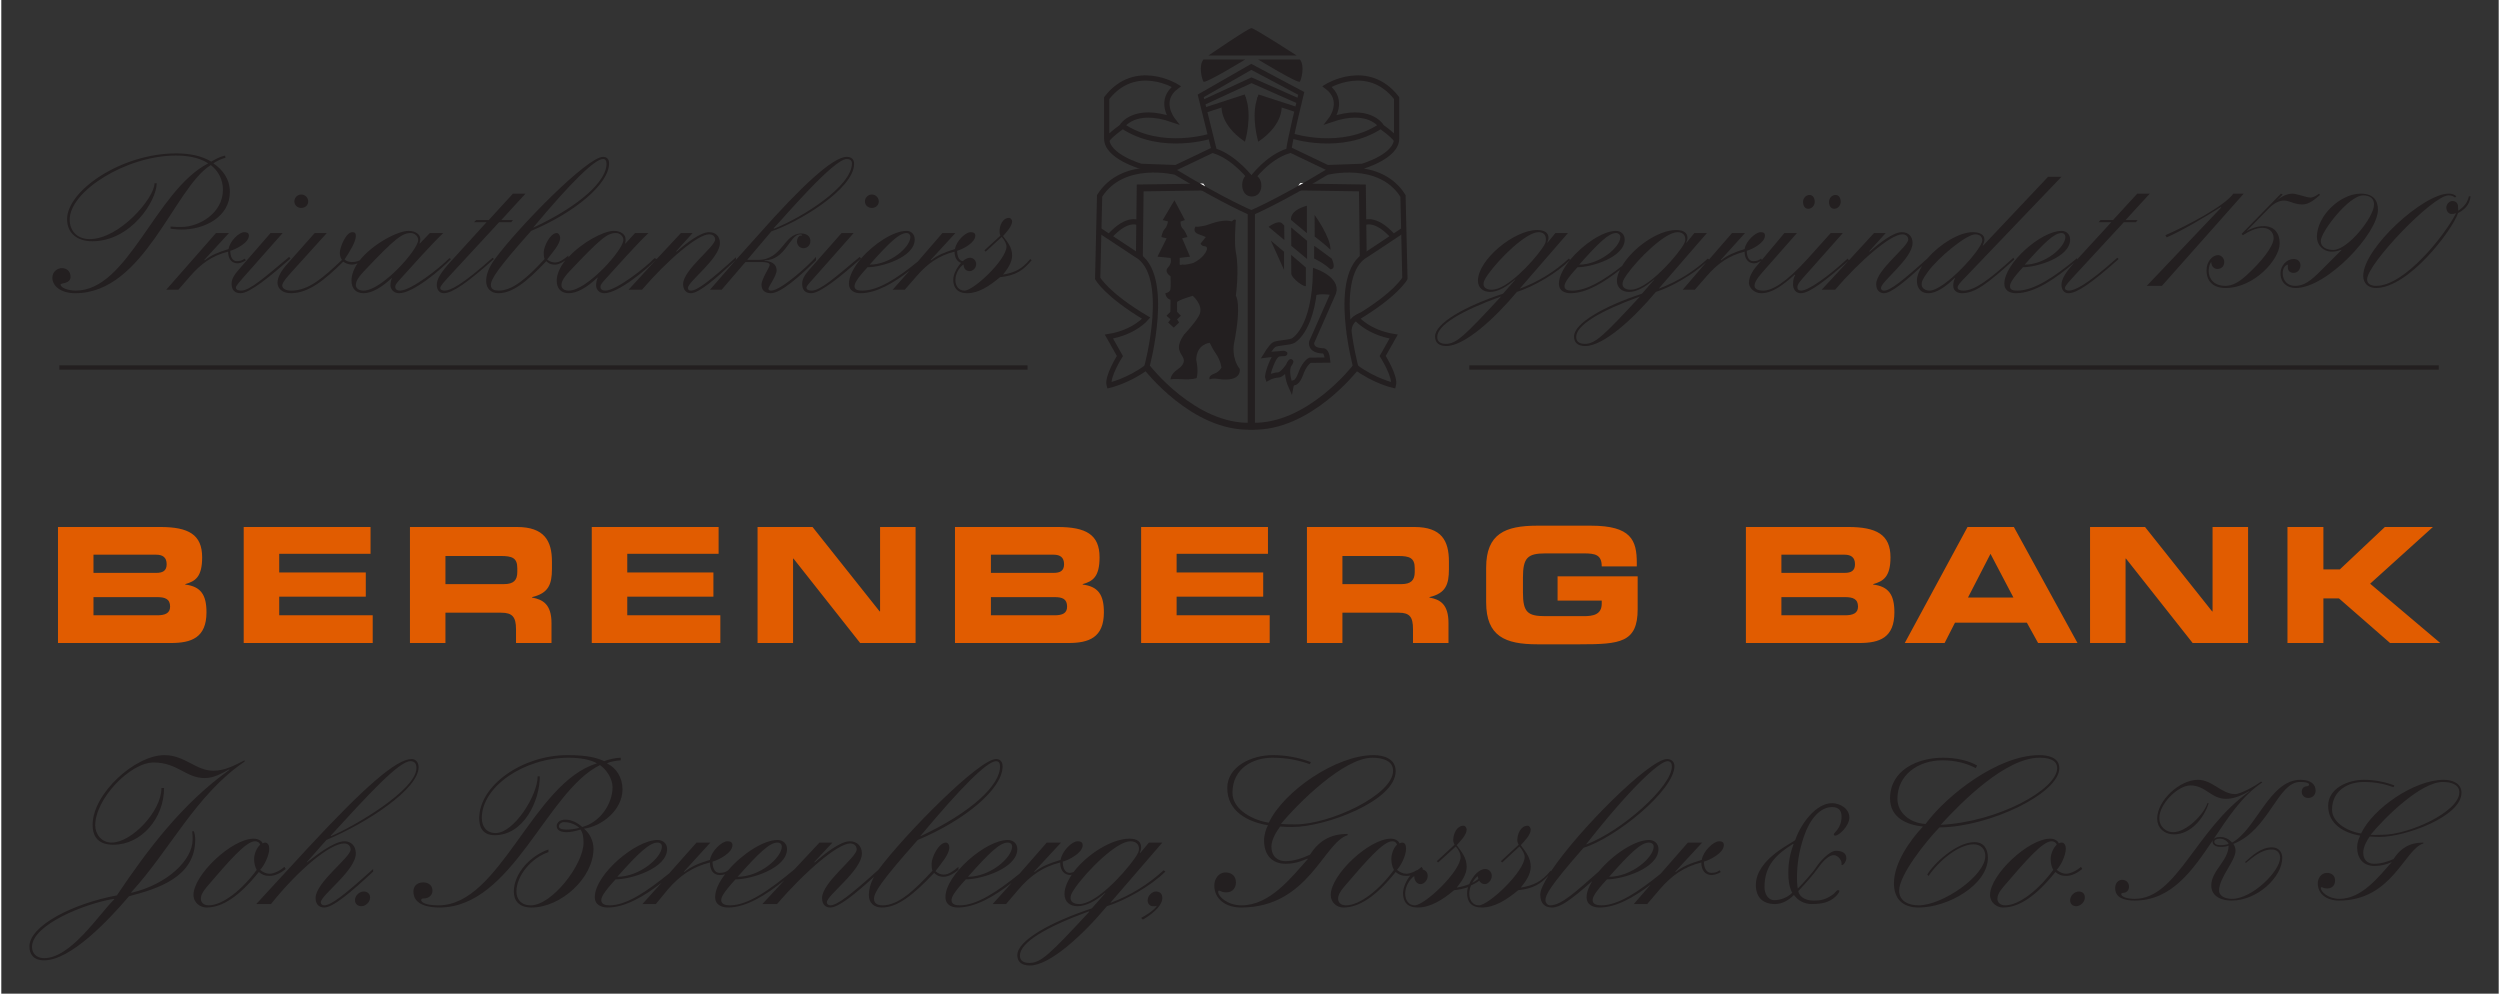 <?xml version="1.0" encoding="UTF-8" standalone="no"?>
<!DOCTYPE svg PUBLIC "-//W3C//DTD SVG 1.0//EN" "http://www.w3.org/TR/2001/REC-SVG-20010904/DTD/svg10.dtd">
<!-- Created with Inkscape (http://www.inkscape.org/) by Marsupilami -->
<svg
   xmlns:svg="http://www.w3.org/2000/svg"
   xmlns="http://www.w3.org/2000/svg"
   version="1.0"
   width="1024"
   height="407"
   viewBox="-1.915 -1.915 170.074 67.668"
   id="svg2699">
  <rect x="-1.915" y="-1.915" width="170.074" height="67.668" fill="#333333" stroke="none"/>
  <defs
     id="defs2701" />
  <path
     d="M 102.683,33.884 C 100.501,33.884 99.204,34.432 99.204,36.744 L 99.204,39.103 C 99.204,41.415 100.501,41.962 102.683,41.962 L 105.601,41.962 C 108.328,41.962 109.522,41.843 109.522,39.574 L 109.522,37.334 L 104.068,37.334 L 104.068,38.985 L 107.075,38.985 L 107.075,39.191 C 107.075,39.954 106.469,40.046 105.837,40.046 L 103.243,40.046 C 102.021,40.046 101.71,39.777 101.71,38.425 L 101.71,37.422 C 101.71,36.07 102.021,35.771 103.243,35.771 L 105.867,35.771 C 106.642,35.771 107.075,35.87 107.075,36.656 L 109.463,36.656 L 109.463,36.42 C 109.463,34.882 109.087,33.884 106.338,33.884 L 102.683,33.884 z M 1.946,33.973 L 1.946,41.874 L 9.64,41.874 C 11.026,41.874 12.058,41.515 12.058,39.781 C 12.058,38.592 11.671,38.025 10.613,37.894 L 10.613,37.864 C 11.289,37.669 11.763,37.389 11.763,36.037 C 11.763,34.487 10.834,33.973 8.903,33.973 L 1.946,33.973 z M 14.593,33.973 L 14.593,41.874 L 23.379,41.874 L 23.379,39.987 L 17.011,39.987 L 17.011,38.719 L 22.907,38.719 L 22.907,37.068 L 17.011,37.068 L 17.011,35.801 L 23.231,35.801 L 23.231,33.973 L 14.593,33.973 z M 25.914,33.973 L 25.914,41.874 L 28.331,41.874 L 28.331,39.81 L 32.134,39.81 C 32.887,39.81 33.137,40.101 33.137,40.93 L 33.137,41.874 L 35.554,41.874 L 35.554,40.518 C 35.554,39.221 34.947,38.909 34.228,38.778 L 34.228,38.749 C 35.34,38.487 35.584,37.892 35.584,36.833 L 35.584,36.331 C 35.584,34.913 35.061,33.973 33.196,33.973 L 25.914,33.973 z M 38.296,33.973 L 38.296,41.874 L 47.052,41.874 L 47.052,39.987 L 40.713,39.987 L 40.713,38.719 L 46.58,38.719 L 46.58,37.068 L 40.713,37.068 L 40.713,35.801 L 46.934,35.801 L 46.934,33.973 L 38.296,33.973 z M 49.587,33.973 L 49.587,41.874 L 52.005,41.874 L 52.005,36.125 L 52.034,36.125 L 56.574,41.874 L 60.348,41.874 L 60.348,33.973 L 57.93,33.973 L 57.93,39.722 L 57.901,39.722 L 53.331,33.973 L 49.587,33.973 z M 63.031,33.973 L 63.031,41.874 L 70.755,41.874 C 72.139,41.874 73.172,41.515 73.172,39.781 C 73.172,38.592 72.785,38.025 71.728,37.894 L 71.728,37.864 C 72.403,37.669 72.877,37.389 72.877,36.037 C 72.877,34.487 71.948,33.973 70.018,33.973 L 63.031,33.973 z M 75.708,33.973 L 75.708,41.874 L 84.463,41.874 L 84.463,39.987 L 78.125,39.987 L 78.125,38.719 L 84.021,38.719 L 84.021,37.068 L 78.125,37.068 L 78.125,35.801 L 84.346,35.801 L 84.346,33.973 L 75.708,33.973 z M 86.999,33.973 L 86.999,41.874 L 89.416,41.874 L 89.416,39.81 L 93.249,39.81 C 94.001,39.81 94.222,40.101 94.222,40.93 L 94.222,41.874 L 96.639,41.874 L 96.639,40.518 C 96.639,39.221 96.061,38.909 95.342,38.778 L 95.342,38.749 C 96.454,38.487 96.669,37.892 96.669,36.833 L 96.669,36.331 C 96.669,34.913 96.176,33.973 94.31,33.973 L 86.999,33.973 z M 116.893,33.973 L 116.893,41.874 L 124.617,41.874 C 126.002,41.874 127.005,41.515 127.005,39.781 C 127.005,38.592 126.619,38.025 125.56,37.894 L 125.56,37.864 C 126.237,37.669 126.739,37.389 126.739,36.037 C 126.739,34.487 125.782,33.973 123.85,33.973 L 116.893,33.973 z M 131.987,33.973 L 127.712,41.874 L 130.425,41.874 L 131.132,40.488 L 136.026,40.488 L 136.792,41.874 L 139.475,41.874 L 135.142,33.973 L 131.987,33.973 z M 140.33,33.973 L 140.33,41.874 L 142.748,41.874 L 142.748,36.125 L 142.777,36.125 L 147.317,41.874 L 151.091,41.874 L 151.091,33.973 L 148.673,33.973 L 148.673,39.722 L 148.644,39.722 L 144.074,33.973 L 140.33,33.973 z M 153.774,33.973 L 153.774,41.874 L 156.221,41.874 L 156.221,38.837 L 157.282,38.837 L 160.761,41.874 L 164.18,41.874 L 159.404,37.835 L 163.679,33.973 L 160.407,33.973 L 157.341,36.862 L 156.221,36.862 L 156.221,33.973 L 153.774,33.973 z M 133.55,35.801 L 135.112,38.778 L 132.017,38.778 L 133.55,35.801 z M 4.363,35.86 L 8.638,35.86 C 9.085,35.86 9.346,36.05 9.346,36.508 C 9.346,36.955 9.085,37.098 8.638,37.098 L 4.363,37.098 L 4.363,35.86 z M 65.478,35.86 L 69.752,35.86 C 70.199,35.86 70.46,36.05 70.46,36.508 C 70.46,36.955 70.199,37.098 69.752,37.098 L 65.478,37.098 L 65.478,35.86 z M 119.31,35.86 L 123.614,35.86 C 124.062,35.86 124.322,36.05 124.322,36.508 C 124.322,36.955 124.062,37.098 123.614,37.098 L 119.31,37.098 L 119.31,35.86 z M 28.331,35.948 L 32.105,35.948 C 32.868,35.948 33.225,36.076 33.225,36.774 L 33.225,37.039 C 33.225,37.606 32.967,37.864 32.311,37.864 L 28.331,37.864 L 28.331,35.948 z M 89.416,35.948 L 93.219,35.948 C 93.983,35.948 94.34,36.076 94.34,36.774 L 94.34,37.039 C 94.34,37.606 94.08,37.864 93.426,37.864 L 89.416,37.864 L 89.416,35.948 z M 4.363,38.749 L 8.697,38.749 C 9.221,38.749 9.581,38.863 9.581,39.397 C 9.581,39.856 9.221,39.987 8.697,39.987 L 4.363,39.987 L 4.363,38.749 z M 65.478,38.749 L 69.811,38.749 C 70.335,38.749 70.666,38.863 70.666,39.397 C 70.666,39.856 70.335,39.987 69.811,39.987 L 65.478,39.987 L 65.478,38.749 z M 119.31,38.749 L 123.644,38.749 C 124.167,38.749 124.528,38.863 124.528,39.397 C 124.528,39.856 124.167,39.987 123.644,39.987 L 119.31,39.987 L 119.31,38.749 z"
     id="path2610"
     style="fill:#e15c00;fill-opacity:1;fill-rule:nonzero;stroke:none" />
  <path
     d="M 9.994,8.531 C 6.258,8.531 2.565,11.066 2.565,13.012 C 2.565,13.972 3.263,14.515 4.275,14.515 C 6.921,14.515 8.667,11.758 8.667,10.565 L 8.52,10.565 C 8.52,11.564 6.147,14.368 4.098,14.368 C 3.268,14.368 2.742,13.82 2.742,13.041 C 2.742,11.096 6.618,8.678 9.965,8.678 C 10.639,8.678 11.501,8.768 12.176,9.209 C 8.57,11.077 6.735,17.876 3.154,17.876 C 2.61,17.876 2.123,17.671 2.123,17.463 C 2.123,17.347 2.801,17.426 2.801,16.933 C 2.801,16.557 2.535,16.343 2.211,16.343 C 1.939,16.343 1.563,16.564 1.563,16.992 C 1.563,17.588 2.165,18.053 3.125,18.053 C 7.834,18.053 9.862,10.857 12.353,9.327 C 12.884,9.742 13.178,10.333 13.178,11.007 C 13.178,12.616 11.541,13.542 10.348,13.542 C 10.114,13.542 9.844,13.539 9.611,13.513 L 9.611,13.66 C 9.844,13.686 10.088,13.719 10.348,13.719 C 11.956,13.719 13.65,12.841 13.65,11.155 C 13.65,10.272 13.165,9.65 12.529,9.209 C 12.75,9.053 13.07,8.903 13.355,8.826 L 13.325,8.678 C 12.962,8.756 12.655,8.935 12.382,9.091 C 11.695,8.676 10.863,8.531 9.994,8.531 z M 39.062,8.767 C 37.999,8.767 33.382,13.463 31.722,15.695 C 31.268,16.304 31.103,16.813 31.103,17.228 C 31.103,17.721 31.435,18.053 31.928,18.053 C 32.875,18.053 33.825,17.324 35.2,15.871 C 35.304,15.975 35.453,16.107 35.79,16.107 C 36.046,16.107 36.295,15.96 36.498,15.813 C 36.151,16.247 35.908,16.742 35.908,17.198 C 35.908,17.743 36.215,18.053 36.733,18.053 C 37.265,18.053 37.94,17.692 38.679,16.992 L 38.709,16.992 C 38.631,17.147 38.591,17.315 38.591,17.522 C 38.591,17.756 38.762,18.053 39.151,18.053 C 40.111,18.053 42.044,16.425 42.718,15.724 L 42.571,15.665 C 41.948,16.314 39.962,17.876 39.21,17.876 C 39.041,17.876 38.886,17.805 38.886,17.611 C 38.886,17.494 38.976,17.369 39.21,17.11 C 40.118,16.111 41.328,14.746 42.158,13.955 L 41.244,13.955 L 40.596,14.663 L 40.566,14.663 C 40.618,14.507 40.596,14.446 40.596,14.368 C 40.596,14.031 40.241,13.808 39.8,13.808 C 39.095,13.808 37.622,14.599 36.704,15.606 L 36.704,15.488 C 36.393,15.748 36.101,15.96 35.79,15.96 C 35.608,15.96 35.389,15.883 35.259,15.754 C 35.623,15.261 36.144,14.721 36.144,14.28 C 36.144,14.124 36.038,13.955 35.908,13.955 C 35.467,13.955 35.024,14.867 35.024,15.282 C 35.024,15.438 35.031,15.594 35.083,15.724 C 33.915,16.995 32.917,17.876 31.958,17.876 C 31.672,17.876 31.427,17.804 31.427,17.493 C 31.427,17.104 31.834,16.428 34.169,13.808 C 37.139,12.563 39.475,10.61 39.475,9.209 C 39.475,8.884 39.283,8.767 39.062,8.767 z M 42.718,15.724 L 40.802,17.817 L 41.716,17.817 C 43.428,15.82 45.507,14.044 46.285,14.044 C 46.545,14.044 46.698,14.19 46.698,14.397 C 46.698,14.89 44.517,16.461 44.517,17.434 C 44.517,17.849 44.749,18.053 45.047,18.053 C 45.592,18.053 46.725,17.08 48.113,15.783 L 48.113,15.606 C 46.336,17.215 45.475,17.876 45.047,17.876 C 44.917,17.876 44.841,17.803 44.841,17.699 C 44.841,17.258 47.022,15.697 47.022,14.633 C 47.022,14.179 46.739,13.896 46.285,13.896 C 45.702,13.896 44.697,14.665 44.074,15.223 L 44.045,15.193 L 45.165,13.955 L 44.369,13.955 L 42.718,15.724 z M 48.113,15.783 L 46.344,17.817 L 47.14,17.817 L 48.762,15.93 L 49.823,15.93 C 50.329,15.93 50.413,16.033 50.413,16.137 C 50.413,16.267 49.853,17.113 49.853,17.463 C 49.853,17.879 50.112,18.053 50.501,18.053 C 51.163,18.053 52.465,16.902 53.567,15.813 L 53.567,15.577 C 53.048,16.173 51.176,17.876 50.501,17.876 C 50.423,17.876 50.324,17.836 50.324,17.758 C 50.324,17.603 50.884,16.88 50.884,16.491 C 50.884,16.205 50.708,15.881 50.059,15.842 L 50.059,15.813 C 51.499,15.813 51.776,14.057 52.476,14.044 C 52.528,14.044 52.624,14.051 52.624,14.103 C 52.624,14.129 52.558,14.132 52.506,14.132 C 52.389,14.145 52.27,14.334 52.27,14.515 C 52.27,14.801 52.479,14.987 52.712,14.987 C 52.972,14.987 53.184,14.797 53.184,14.486 C 53.184,14.175 52.928,13.985 52.565,13.985 C 51.371,13.972 51.29,15.783 49.617,15.783 L 48.88,15.783 L 50.531,13.837 C 52.282,13.267 56.162,10.976 56.162,9.238 C 56.162,8.927 55.972,8.767 55.66,8.767 C 54.726,8.767 52.6,10.73 49.617,14.103 L 48.113,15.783 z M 39.062,8.914 C 39.218,8.914 39.298,9.027 39.298,9.209 C 39.35,10.376 37.511,12.093 34.346,13.572 L 34.316,13.572 C 36.807,10.588 38.492,8.914 39.062,8.914 z M 55.66,8.914 C 55.868,8.914 56.014,9.001 56.014,9.209 C 56.014,10.765 52.666,12.882 50.708,13.66 L 50.678,13.631 C 51.327,12.969 54.752,8.914 55.66,8.914 z M 32.93,11.272 L 31.279,13.071 L 30.425,13.071 L 30.277,13.218 L 31.132,13.218 L 28.715,15.871 C 27.975,16.676 27.742,17.117 27.742,17.493 C 27.742,17.791 27.902,18.053 28.213,18.053 C 28.797,18.053 29.817,17.346 31.633,15.724 L 31.545,15.636 C 29.43,17.53 28.649,17.876 28.272,17.876 C 28.143,17.876 27.978,17.829 27.978,17.699 C 27.978,17.544 28.242,17.281 28.774,16.697 L 31.987,13.218 L 32.812,13.218 L 32.93,13.071 L 32.134,13.071 L 33.785,11.272 L 32.93,11.272 z M 18.514,11.331 C 18.255,11.331 18.042,11.544 18.042,11.803 C 18.042,12.063 18.255,12.245 18.514,12.245 C 18.772,12.245 18.986,12.063 18.986,11.803 C 18.986,11.544 18.772,11.331 18.514,11.331 z M 57.37,11.331 C 57.111,11.331 56.899,11.544 56.899,11.803 C 56.899,12.063 57.111,12.245 57.37,12.245 C 57.63,12.245 57.842,12.063 57.842,11.803 C 57.842,11.544 57.63,11.331 57.37,11.331 z M 66.716,12.923 C 66.275,12.923 66.067,13.445 66.067,13.808 C 66.067,13.925 66.074,14.028 66.126,14.132 L 65.035,15.134 L 65.124,15.223 L 66.215,14.221 C 66.408,14.441 66.539,14.7 66.539,14.869 C 66.539,15.777 64.301,17.876 63.679,17.876 C 63.289,17.876 63.06,17.558 63.06,17.169 C 63.06,16.728 63.305,16.315 63.591,16.107 L 63.62,16.107 C 63.62,16.367 63.774,16.55 64.033,16.55 C 64.215,16.55 64.475,16.363 64.475,16.078 C 64.475,15.818 64.27,15.636 64.062,15.636 C 63.887,15.636 63.72,15.732 63.561,15.871 C 63.292,15.834 63.178,15.515 63.178,15.164 C 63.566,15.06 64.416,14.612 64.416,14.132 C 64.416,13.938 64.272,13.896 64.092,13.896 C 63.754,13.896 63.121,14.488 63.031,15.046 C 62.356,15.254 61.825,15.462 61.409,15.813 L 61.38,15.783 L 63.06,13.955 L 62.176,13.955 L 60.495,15.901 C 59.078,17.053 57.792,17.876 56.722,17.876 C 56.462,17.876 56.191,17.841 56.191,17.581 C 56.191,17.4 56.31,17.114 57.075,16.284 C 58.035,16.284 60.289,15.604 60.289,14.397 C 60.289,14.06 60.079,13.808 59.729,13.808 C 58.851,13.808 57.494,14.688 56.633,15.695 C 56.146,16.265 55.808,16.898 55.808,17.405 C 55.808,17.897 56.215,18.053 56.604,18.053 C 57.686,18.053 58.894,17.328 59.935,16.52 L 58.785,17.817 L 59.611,17.817 L 60.407,16.903 C 61.146,16.047 61.91,15.495 63.001,15.223 C 63.001,15.622 63.172,15.897 63.443,15.989 C 63.144,16.313 62.913,16.788 62.913,17.139 C 62.913,17.658 63.183,18.053 63.856,18.053 C 64.636,18.053 65.37,17.572 66.097,16.962 C 67.212,16.846 67.703,16.461 68.249,15.813 L 68.16,15.724 C 67.59,16.412 67.12,16.643 66.303,16.785 C 66.588,16.422 66.922,15.981 66.922,15.488 C 66.922,14.917 66.614,14.59 66.303,14.162 C 66.511,13.928 66.922,13.496 66.922,13.159 C 66.922,13.055 66.818,12.923 66.716,12.923 z M 56.633,15.695 L 56.545,15.577 C 54.858,16.991 53.856,17.876 53.272,17.876 C 53.039,17.876 52.919,17.8 52.919,17.67 C 52.919,17.553 53.11,17.363 53.862,16.52 L 56.132,13.955 L 55.307,13.955 L 53.125,16.432 C 52.762,16.847 52.624,17.119 52.624,17.405 C 52.624,17.768 52.776,18.053 53.243,18.053 C 53.866,18.053 55.271,16.888 56.633,15.695 z M 25.825,13.808 C 25.07,13.808 23.379,14.702 22.494,15.813 C 22.322,15.896 22.153,15.93 21.963,15.93 C 21.768,15.93 21.578,15.87 21.462,15.754 C 21.811,15.222 22.229,14.551 22.229,14.162 C 22.229,14.006 22.2,13.896 21.993,13.896 C 21.538,13.896 21.138,14.971 21.138,15.282 C 21.138,15.438 21.167,15.627 21.285,15.783 C 20,17.002 19.017,17.876 17.836,17.876 C 17.474,17.876 17.217,17.756 17.217,17.522 C 17.217,17.445 17.268,17.258 17.748,16.726 L 20.254,13.955 L 19.428,13.955 L 17.571,16.048 C 17.154,16.515 16.893,16.956 16.893,17.346 C 16.893,17.657 17.145,18.053 17.807,18.053 C 19.026,18.053 20.142,17.12 21.374,15.901 C 21.505,16.018 21.768,16.107 21.963,16.107 C 22.09,16.107 22.218,16.062 22.347,16.019 C 22.087,16.394 21.934,16.812 21.934,17.198 C 21.934,17.743 22.241,18.053 22.759,18.053 C 23.291,18.053 23.966,17.692 24.705,16.992 C 24.627,17.147 24.587,17.315 24.587,17.522 C 24.587,17.756 24.788,18.053 25.177,18.053 C 26.137,18.053 28.04,16.425 28.715,15.724 L 28.597,15.665 C 27.974,16.314 25.988,17.876 25.236,17.876 C 25.067,17.876 24.912,17.805 24.912,17.611 C 24.912,17.494 25.002,17.369 25.236,17.11 C 26.144,16.111 27.354,14.746 28.184,13.955 L 27.27,13.955 L 26.592,14.663 L 26.562,14.663 C 26.614,14.507 26.621,14.446 26.621,14.368 C 26.621,14.031 26.267,13.808 25.825,13.808 z M 14.623,13.896 C 14.285,13.896 13.652,14.488 13.561,15.046 C 12.887,15.254 12.355,15.462 11.94,15.813 L 11.91,15.783 L 13.591,13.955 L 12.706,13.955 L 9.316,17.817 L 10.142,17.817 L 10.938,16.903 C 11.677,16.047 12.442,15.495 13.532,15.223 C 13.532,15.716 13.778,16.019 14.18,16.019 C 14.375,16.019 14.637,15.89 14.741,15.813 L 14.652,15.695 C 14.522,15.798 14.381,15.872 14.121,15.871 C 13.81,15.871 13.679,15.54 13.679,15.164 C 14.068,15.06 14.947,14.612 14.947,14.132 C 14.947,13.938 14.803,13.896 14.623,13.896 z M 16.421,13.955 L 14.269,16.432 C 13.904,16.847 13.768,17.119 13.768,17.405 C 13.768,17.768 13.92,18.053 14.387,18.053 C 15.011,18.053 16.415,16.888 17.777,15.695 L 17.689,15.577 C 16.001,16.991 15,17.876 14.416,17.876 C 14.183,17.876 14.062,17.8 14.062,17.67 C 14.062,17.553 14.224,17.363 14.976,16.52 L 17.246,13.955 L 16.421,13.955 z M 25.973,13.955 C 26.193,13.955 26.474,14.129 26.474,14.427 C 26.474,15.101 23.992,17.876 22.759,17.876 C 22.436,17.876 22.229,17.726 22.229,17.493 C 22.229,17.35 22.27,17.094 22.789,16.55 C 24.942,14.267 25.402,13.955 25.973,13.955 z M 39.947,13.955 C 40.167,13.955 40.448,14.129 40.448,14.427 C 40.448,15.101 37.966,17.876 36.733,17.876 C 36.409,17.876 36.232,17.726 36.232,17.493 C 36.232,17.35 36.274,17.094 36.792,16.55 C 38.946,14.267 39.376,13.955 39.947,13.955 z M 59.729,13.955 C 59.897,13.955 59.994,14.078 59.994,14.221 C 59.994,14.921 58.611,16.107 57.223,16.107 C 58.559,14.603 59.236,13.955 59.729,13.955 z"
     id="path2636"
     style="fill:#231f20;fill-opacity:1;fill-rule:nonzero;stroke:none" />
  <path
     d="M 137.471,10.123 L 133.048,14.81 L 133.019,14.81 C 133.071,14.655 133.137,14.553 133.137,14.397 C 133.137,14.06 132.808,13.896 132.341,13.896 C 131.427,13.896 130.091,14.709 129.275,15.665 C 127.546,17.227 126.719,17.876 126.297,17.876 C 126.167,17.876 126.091,17.803 126.091,17.699 C 126.091,17.258 128.243,15.697 128.243,14.633 C 128.243,14.179 127.96,13.896 127.506,13.896 C 126.922,13.896 125.947,14.665 125.324,15.223 L 125.295,15.193 L 126.415,13.955 L 125.619,13.955 L 123.909,15.813 L 123.821,15.695 C 122.433,16.979 121.12,17.876 120.666,17.876 C 120.511,17.876 120.401,17.822 120.401,17.64 C 120.401,17.433 120.558,17.254 121.167,16.579 L 123.496,13.955 L 122.671,13.955 L 121.108,15.695 C 119.578,17.381 118.656,17.876 118.072,17.876 C 117.709,17.876 117.482,17.759 117.482,17.552 C 117.482,17.357 117.594,17.109 117.983,16.667 L 120.371,13.955 L 119.516,13.955 L 117.983,15.783 L 117.925,15.695 C 117.795,15.798 117.652,15.872 117.394,15.871 C 117.081,15.871 116.952,15.54 116.952,15.164 C 117.341,15.06 118.19,14.612 118.19,14.132 C 118.19,13.938 118.077,13.896 117.895,13.896 C 117.558,13.896 116.895,14.488 116.804,15.046 C 116.13,15.254 115.627,15.462 115.212,15.813 L 115.183,15.783 L 116.834,13.955 L 115.949,13.955 L 114.387,15.754 L 114.298,15.695 C 113.351,16.564 112.268,17.249 110.996,17.729 L 110.967,17.729 L 114.239,13.955 L 113.384,13.955 L 112.854,14.604 L 112.824,14.604 C 112.877,14.474 112.913,14.422 112.913,14.28 C 112.913,13.955 112.665,13.749 112.146,13.749 C 110.892,13.749 109.174,14.982 108.461,16.196 C 107.195,17.188 106.045,17.876 105.071,17.876 C 104.811,17.876 104.54,17.841 104.54,17.581 C 104.54,17.4 104.659,17.114 105.425,16.284 C 106.384,16.284 108.638,15.604 108.638,14.397 C 108.638,14.06 108.399,13.808 108.048,13.808 C 107.148,13.808 105.779,14.744 104.923,15.783 C 104.473,16.33 104.157,16.922 104.157,17.405 C 104.157,17.897 104.564,18.053 104.953,18.053 C 106.057,18.053 107.257,17.289 108.314,16.461 C 108.199,16.711 108.107,16.97 108.107,17.198 C 108.107,17.691 108.466,17.965 108.933,17.965 C 109.453,17.965 110.059,17.629 110.643,17.11 L 110.643,17.139 L 109.817,18.083 C 107.236,18.939 105.189,20.093 105.189,21.001 C 105.189,21.364 105.386,21.65 105.955,21.65 C 107.202,21.65 109.256,19.768 110.761,17.965 C 111.834,17.627 113.261,16.791 114.18,15.96 L 112.588,17.817 L 113.414,17.817 L 114.21,16.903 C 114.949,16.047 115.715,15.495 116.804,15.223 C 116.804,15.716 117.051,16.019 117.453,16.019 C 117.623,16.019 117.803,15.919 117.925,15.842 L 117.63,16.196 C 117.278,16.611 117.099,16.995 117.099,17.346 C 117.099,17.709 117.496,18.053 117.925,18.053 C 118.651,18.053 119.316,17.59 120.224,16.785 L 120.254,16.815 C 120.163,16.945 120.106,17.145 120.106,17.405 C 120.08,17.768 120.287,18.053 120.637,18.053 C 121.242,18.053 122.354,17.149 123.88,15.842 L 122.052,17.817 L 122.966,17.817 C 124.678,15.82 126.757,14.044 127.535,14.044 C 127.795,14.044 127.948,14.19 127.948,14.397 C 127.948,14.89 125.766,16.461 125.766,17.434 C 125.766,17.849 125.999,18.053 126.297,18.053 C 126.78,18.053 127.717,17.269 128.892,16.196 C 128.688,16.537 128.538,16.877 128.538,17.198 C 128.538,17.6 128.711,18.053 129.334,18.053 C 129.866,18.053 130.532,17.592 131.103,17.021 L 131.132,17.051 C 131.041,17.193 131.014,17.37 131.014,17.552 C 131.014,17.941 131.37,18.053 131.604,18.053 C 132.499,18.053 133.316,17.427 135.171,15.754 L 135.112,15.636 C 133.335,17.257 132.419,17.876 131.692,17.876 C 131.459,17.876 131.309,17.8 131.309,17.67 C 131.309,17.527 131.454,17.361 131.869,16.933 L 138.384,10.123 L 137.471,10.123 z M 104.923,15.783 L 104.835,15.695 C 103.887,16.564 102.804,17.249 101.533,17.729 L 101.504,17.729 L 104.776,13.955 L 103.921,13.955 L 103.39,14.604 L 103.361,14.604 C 103.413,14.474 103.449,14.422 103.449,14.28 C 103.449,13.955 103.203,13.749 102.683,13.749 C 101.075,13.749 98.644,15.797 98.644,17.198 C 98.644,17.691 99.002,17.965 99.469,17.965 C 99.988,17.965 100.594,17.629 101.179,17.11 L 101.179,17.139 L 100.354,18.083 C 97.772,18.939 95.725,20.093 95.725,21.001 C 95.725,21.364 95.921,21.65 96.492,21.65 C 97.737,21.65 99.794,19.768 101.297,17.965 C 102.452,17.601 104.027,16.678 104.923,15.783 z M 143.544,11.272 L 141.893,13.071 L 141.038,13.071 L 140.92,13.218 L 141.775,13.218 L 139.446,15.754 L 139.446,15.665 C 137.915,16.936 136.52,17.876 135.377,17.876 C 135.119,17.876 134.876,17.841 134.876,17.581 C 134.876,17.4 134.995,17.114 135.761,16.284 C 136.719,16.284 138.974,15.604 138.974,14.397 C 138.974,14.06 138.734,13.808 138.384,13.808 C 137.008,13.808 134.493,16.004 134.493,17.405 C 134.493,17.897 134.899,18.053 135.289,18.053 C 136.601,18.053 138.064,16.982 139.239,15.989 C 138.591,16.716 138.384,17.137 138.384,17.493 C 138.384,17.791 138.545,18.053 138.856,18.053 C 139.44,18.053 140.459,17.346 142.276,15.724 L 142.188,15.636 C 140.073,17.53 139.261,17.876 138.886,17.876 C 138.756,17.876 138.62,17.829 138.62,17.699 C 138.62,17.544 138.883,17.281 139.416,16.697 L 142.63,13.218 L 143.455,13.218 L 143.573,13.071 L 142.748,13.071 L 144.399,11.272 L 143.544,11.272 z M 150.088,11.272 C 149.482,12.124 146.939,13.453 145.46,14.103 L 145.548,14.25 C 146.579,13.802 148.025,12.948 149.233,12.186 L 149.263,12.216 L 144.192,17.552 L 145.224,17.552 L 150.796,11.272 L 150.088,11.272 z M 153.331,11.272 L 150.649,14.014 L 150.737,14.103 C 151.119,13.856 151.617,13.601 152.064,13.601 C 152.535,13.601 152.83,13.883 152.83,14.309 C 152.83,14.869 151.979,15.929 151.002,16.815 C 150.454,17.32 150.021,17.552 149.528,17.552 C 148.79,17.552 148.408,17.075 148.408,16.55 C 148.408,16.336 148.462,16.042 148.585,15.93 C 148.585,16.177 148.739,16.402 148.998,16.402 C 149.289,16.402 149.469,16.199 149.469,15.93 C 149.469,15.639 149.236,15.459 149.057,15.459 C 148.642,15.459 148.261,15.919 148.261,16.491 C 148.261,17.23 148.708,17.699 149.558,17.699 C 151.495,17.699 153.243,15.761 153.243,14.663 C 153.243,13.946 152.869,13.484 152.152,13.484 C 151.748,13.484 151.3,13.629 151.032,13.808 L 151.032,13.778 L 152.535,12.245 C 152.871,11.909 153.225,11.744 153.538,11.744 C 153.92,11.744 154.238,12.009 154.776,12.009 C 155.258,12.009 155.649,11.652 155.985,11.361 L 155.926,11.272 C 155.814,11.362 155.56,11.538 155.336,11.538 C 155.067,11.538 154.413,11.272 154.098,11.272 C 153.673,11.272 153.239,11.565 153.037,11.744 L 153.449,11.331 L 153.331,11.272 z M 158.756,11.272 C 157.389,11.272 155.778,12.764 155.778,14.221 C 155.778,14.758 156.183,15.223 156.81,15.223 C 157.012,15.223 157.222,15.172 157.4,15.105 L 157.459,15.105 L 156.25,16.314 C 155.3,17.3 154.868,17.552 154.275,17.552 C 153.815,17.552 153.449,17.224 153.449,16.697 C 153.449,16.383 153.601,16.142 153.803,16.107 C 153.791,16.176 153.803,16.235 153.803,16.314 C 153.803,16.538 153.961,16.667 154.186,16.667 C 154.476,16.667 154.658,16.423 154.658,16.166 C 154.658,15.886 154.478,15.724 154.186,15.724 C 153.749,15.724 153.302,16.149 153.302,16.697 C 153.302,17.336 153.738,17.699 154.334,17.699 C 156.45,17.699 159.935,13.987 159.935,12.363 C 159.935,11.736 159.629,11.272 158.756,11.272 z M 164.741,11.272 C 163.05,11.272 158.933,14.969 158.933,16.874 C 158.933,17.412 159.317,17.699 159.788,17.699 C 162.018,17.699 164.985,13.787 165.389,12.599 C 165.814,12.364 166.177,12.066 166.244,11.449 L 166.126,11.449 C 166.037,11.897 165.788,12.176 165.419,12.422 L 165.389,12.422 C 165.412,12.333 165.389,12.246 165.389,12.157 C 165.389,11.933 165.252,11.774 165.006,11.774 C 164.782,11.774 164.593,12.004 164.593,12.216 C 164.593,12.474 164.757,12.658 164.947,12.658 C 165.058,12.658 165.146,12.644 165.212,12.599 L 165.242,12.629 C 164.502,14.085 161.767,17.552 159.817,17.552 C 159.458,17.552 159.198,17.423 159.198,17.11 C 159.198,16.057 163.666,11.39 164.741,11.39 C 164.909,11.39 165.047,11.426 165.183,11.538 L 165.271,11.449 C 165.125,11.315 164.954,11.272 164.741,11.272 z M 121.226,11.361 C 120.993,11.361 120.784,11.573 120.784,11.833 C 120.784,12.092 120.904,12.304 121.138,12.304 C 121.371,12.304 121.58,12.092 121.58,11.833 C 121.58,11.573 121.46,11.361 121.226,11.361 z M 122.995,11.361 C 122.762,11.361 122.553,11.573 122.553,11.833 C 122.553,12.092 122.673,12.304 122.907,12.304 C 123.14,12.304 123.349,12.092 123.349,11.833 C 123.349,11.573 123.229,11.361 122.995,11.361 z M 158.933,11.39 C 159.336,11.39 159.67,11.561 159.67,12.009 C 159.67,12.883 157.884,15.105 156.899,15.105 C 156.519,15.105 156.044,14.979 156.044,14.486 C 156.044,13.881 157.947,11.39 158.933,11.39 z M 102.771,13.896 C 103.134,13.896 103.272,14.109 103.272,14.368 C 103.272,14.537 103.265,14.653 103.007,15.017 C 102.305,16.002 100.611,17.817 99.587,17.817 C 99.224,17.817 99.027,17.655 99.027,17.434 C 99.027,17.304 99.061,17.149 99.322,16.785 C 100.1,15.683 101.929,13.896 102.771,13.896 z M 112.235,13.896 C 112.598,13.896 112.765,14.109 112.765,14.368 C 112.765,14.537 112.73,14.653 112.471,15.017 C 111.77,16.002 110.074,17.817 109.051,17.817 C 108.686,17.817 108.491,17.655 108.491,17.434 C 108.491,17.304 108.526,17.149 108.785,16.785 C 109.565,15.683 111.391,13.896 112.235,13.896 z M 108.048,13.955 C 108.217,13.955 108.343,14.078 108.343,14.221 C 108.343,14.921 106.93,16.107 105.542,16.107 C 106.879,14.603 107.555,13.955 108.048,13.955 z M 138.384,13.955 C 138.553,13.955 138.65,14.078 138.65,14.221 C 138.65,14.921 137.268,16.107 135.879,16.107 C 137.216,14.603 137.89,13.955 138.384,13.955 z M 132.518,14.044 C 132.803,14.044 132.989,14.197 132.989,14.456 C 132.989,15.04 130.417,17.876 129.393,17.876 C 129.081,17.876 128.862,17.684 128.862,17.463 C 128.862,17.282 128.899,17.127 129.275,16.609 C 130.001,15.61 131.908,14.044 132.518,14.044 z M 100.177,18.289 L 100.206,18.289 C 97.729,20.961 97.176,21.502 96.462,21.502 C 96.15,21.502 95.873,21.394 95.873,21.031 C 95.873,20.226 97.479,19.275 100.177,18.289 z M 109.64,18.289 L 109.67,18.289 C 107.192,20.961 106.638,21.502 105.926,21.502 C 105.613,21.502 105.336,21.394 105.336,21.031 C 105.336,20.226 106.942,19.275 109.64,18.289 z"
     id="path2664"
     style="fill:#231f20;fill-opacity:1;fill-rule:nonzero;stroke:none" />
  <path
     d="M 80.289,1.868 L 86.295,1.86 C 86.295,1.86 83.428,0.009 83.224,3.5406843e-05 C 83.019,-0.009 80.289,1.868 80.289,1.868"
     id="path2698"
     style="fill:#231f20;fill-opacity:1;fill-rule:nonzero;stroke:none" />
  <path
     d="M 79.956,2.134 L 82.802,2.134 C 82.802,2.134 80.068,3.802 79.956,3.646 C 79.844,3.491 79.607,2.54 79.956,2.134"
     id="path2700"
     style="fill:#231f20;fill-opacity:1;fill-rule:nonzero;stroke:none" />
  <path
     d="M 86.517,2.134 L 83.671,2.134 C 83.671,2.134 86.403,3.802 86.517,3.646 C 86.627,3.491 86.866,2.54 86.517,2.134"
     id="path2702"
     style="fill:#231f20;fill-opacity:1;fill-rule:nonzero;stroke:none" />
  <path
     d="M 79.765,4.614 L 83.21,2.639 L 86.612,4.446 C 86.612,4.446 85.763,7.921 85.763,8.351 C 84.292,8.791 83.224,10.3 83.224,10.3 C 83.224,10.3 82.107,8.8 80.689,8.353 L 79.765,4.614 z M 79.883,5.092 L 83.224,3.55 L 86.553,5.022 M 80.046,5.591 L 82.818,4.688"
     id="path2704"
     style="fill:none;stroke:#231f20;stroke-width:0.358;stroke-linecap:butt;stroke-linejoin:miter;stroke-miterlimit:4;stroke-dasharray:none;stroke-opacity:1" />
  <path
     d="M 81.193,5.217 C 81.193,5.217 80.958,6.499 82.779,7.737 C 82.779,7.737 83.311,5.986 82.818,4.688 L 81.193,5.217"
     id="path2706"
     style="fill:#231f20;fill-opacity:1;fill-rule:nonzero;stroke:none" />
  <path
     d="M 86.42,5.591 L 83.646,4.688"
     id="path2708"
     style="fill:none;stroke:#231f20;stroke-width:0.358;stroke-linecap:butt;stroke-linejoin:miter;stroke-miterlimit:4;stroke-dasharray:none;stroke-opacity:1" />
  <path
     d="M 85.271,5.217 C 85.271,5.217 85.506,6.499 83.684,7.737 C 83.684,7.737 83.152,5.986 83.646,4.688 L 85.271,5.217"
     id="path2710"
     style="fill:#231f20;fill-opacity:1;fill-rule:nonzero;stroke:none" />
  <path
     d="M 85.938,7.33 C 85.938,7.33 89.366,8.461 92.046,6.656 C 92.046,6.656 91.235,5.336 88.633,6.229 C 88.633,6.229 89.639,4.928 88.36,3.975 C 88.36,3.975 91.149,2.246 93.106,4.763 C 93.106,6.251 93.106,6.469 93.106,7.531 C 93.106,8.745 90.767,9.413 90.767,9.413 L 88.391,9.5 L 85.785,8.256 M 91.881,6.579 C 91.881,6.579 92.882,7.259 93.101,7.632 M 80.534,7.33 C 80.534,7.33 77.106,8.461 74.426,6.656 C 74.426,6.656 75.237,5.336 77.838,6.229 C 77.838,6.229 76.833,4.928 78.112,3.975 C 78.112,3.975 75.323,2.246 73.364,4.763 C 73.364,6.251 73.364,6.469 73.364,7.531 C 73.364,8.745 75.705,9.413 75.705,9.413 L 78.079,9.5 L 80.688,8.256 M 74.59,6.579 C 74.59,6.579 73.59,7.259 73.37,7.632 M 83.21,12.583 C 83.21,12.583 85.045,11.816 88.349,9.818 C 88.349,9.818 91.953,8.903 93.54,11.425 L 93.671,17.045 C 93.671,17.045 93.073,18.146 90.366,19.752 C 90.366,19.752 91.169,20.723 92.906,21.004 L 92.158,22.329 C 92.158,22.329 93.054,23.748 92.886,24.327 C 92.886,24.327 91.58,24.027 90.329,23.094"
     id="path2712"
     style="fill:none;stroke:#231f20;stroke-width:0.358;stroke-linecap:butt;stroke-linejoin:miter;stroke-miterlimit:4;stroke-dasharray:none;stroke-opacity:1" />
  <path
     d="M 90.329,23.094 C 90.329,23.094 87.126,27.258 83.21,27.109 L 83.21,12.583"
     id="path2714"
     style="fill:none;stroke:#231f20;stroke-width:0.471;stroke-linecap:butt;stroke-linejoin:miter;stroke-miterlimit:4;stroke-dasharray:none;stroke-opacity:1" />
  <path
     d="M 86.751,10.823 L 90.776,10.883 L 90.831,15.353"
     id="path2724"
     style="fill:none;stroke:#231f20;stroke-width:0.471;stroke-linecap:square;stroke-linejoin:miter;stroke-miterlimit:4;stroke-dasharray:none;stroke-opacity:1" />
  <path
     d="M 93.594,13.741 L 91.057,15.42 C 88.592,16.746 90.329,23.094 90.329,23.094 M 90.807,13.291 C 90.807,13.291 91.581,12.735 92.887,14.208 M 89.892,20.887 C 89.892,20.887 89.619,19.958 90.698,19.551 M 83.21,12.583 C 83.21,12.583 81.375,11.816 78.071,9.818 C 78.071,9.818 74.467,8.903 72.88,11.425 L 72.749,17.045 C 72.749,17.045 73.347,18.146 76.054,19.752 C 76.054,19.752 75.251,20.723 73.514,21.004 L 74.262,22.329 C 74.262,22.329 73.366,23.748 73.533,24.327 C 73.533,24.327 74.84,24.027 76.091,23.094"
     id="path2726"
     style="fill:none;stroke:#231f20;stroke-width:0.358;stroke-linecap:butt;stroke-linejoin:miter;stroke-miterlimit:4;stroke-dasharray:none;stroke-opacity:1" />
  <path
     d="M 76.091,23.094 C 76.091,23.094 79.294,27.258 83.21,27.109 L 83.21,12.583 M 79.939,10.823 L 75.643,10.883 L 75.588,15.564"
     id="path2728"
     style="fill:none;stroke:#231f20;stroke-width:0.471;stroke-linecap:butt;stroke-linejoin:miter;stroke-miterlimit:4;stroke-dasharray:none;stroke-opacity:1" />
  <path
     d="M 72.825,13.741 L 75.363,15.42 C 77.828,16.746 76.091,23.094 76.091,23.094 M 75.614,13.291 C 75.614,13.291 74.838,12.735 73.532,14.208"
     id="path2730"
     style="fill:none;stroke:#231f20;stroke-width:0.358;stroke-linecap:butt;stroke-linejoin:miter;stroke-miterlimit:4;stroke-dasharray:none;stroke-opacity:1" />
  <path
     d="M 83.462,9.999 C 84.072,10.192 84.075,11.463 83.249,11.467 C 82.421,11.471 82.433,10.182 82.953,9.973 C 83.458,10.053 82.92,10.038 83.462,9.999"
     id="path2732"
     style="fill:#231f20;fill-opacity:1;fill-rule:nonzero;stroke:none" />
  <path
     d="M 87.009,15.723 L 85.933,14.824 L 85.926,13.573 L 87.009,14.485 L 87.009,15.723"
     id="path2734"
     style="fill:#231f20;fill-opacity:1;fill-rule:nonzero;stroke:none" />
  <path
     d="M 88.604,15.094 C 88.242,14.731 87.528,14.196 87.528,14.196 L 87.521,12.722 C 87.521,12.722 88.62,14.235 88.604,15.094"
     id="path2736"
     style="fill:#231f20;fill-opacity:1;fill-rule:nonzero;stroke:none" />
  <path
     d="M 86.996,13.965 L 85.92,13.065 C 85.92,13.065 85.75,12.44 86.996,12.094 C 86.996,12.65 86.996,13.965 86.996,13.965"
     id="path2738"
     style="fill:#231f20;fill-opacity:1;fill-rule:nonzero;stroke:none" />
  <path
     d="M 85.453,13.453 L 85.462,14.433 L 84.386,13.534 C 84.386,13.534 85.004,13.063 85.291,13.282 C 85.376,13.348 85.453,13.453 85.453,13.453"
     id="path2740"
     style="fill:#231f20;fill-opacity:1;fill-rule:nonzero;stroke:none" />
  <path
     d="M 88.603,16.429 C 88.139,15.992 87.487,15.689 87.487,15.689 L 87.493,14.824 C 87.493,14.824 87.899,15.099 88.699,15.706 C 88.883,16.19 88.871,16.4 88.603,16.429"
     id="path2742"
     style="fill:#231f20;fill-opacity:1;fill-rule:nonzero;stroke:none" />
  <path
     d="M 86.926,17.54 C 86.926,17.724 85.933,17.078 85.933,16.692 C 85.933,16.307 85.926,15.441 85.926,15.441 L 86.926,16.302 C 86.926,16.302 86.926,17.356 86.926,17.54"
     id="path2744"
     style="fill:#231f20;fill-opacity:1;fill-rule:nonzero;stroke:none" />
  <path
     d="M 85.44,16.468 L 84.539,14.469 L 85.44,15.23 L 85.44,16.468"
     id="path2746"
     style="fill:#231f20;fill-opacity:1;fill-rule:nonzero;stroke:none" />
  <path
     d="M 87.586,16.574 C 87.586,16.574 89.093,17.11 88.814,18.007 L 87.323,21.384 C 87.323,21.384 87.171,21.943 88.08,21.979 C 88.08,21.979 88.337,21.896 88.406,22.607 L 87.208,22.619 C 87.208,22.619 86.892,22.759 86.624,23.412 C 86.624,23.412 86.408,24.111 86.136,24.145 C 85.948,24.169 85.907,24.394 85.907,24.394 C 85.907,24.394 85.414,23.316 85.88,22.736 C 86.011,22.572 85.428,23.601 85.047,23.621 C 84.945,23.609 84.533,23.705 84.336,23.822 C 84.265,23.624 84.618,22.643 84.831,22.379 C 84.981,22.192 85.072,22.162 85.425,22.153 C 85.774,22.145 84.608,22.199 84.213,22.258 C 84.213,22.258 84.553,21.696 84.761,21.559 C 84.969,21.423 85.843,21.42 86.065,21.28 C 86.065,21.28 87.528,20.534 87.586,16.574 z"
     id="path2748"
     style="fill:none;stroke:#231f20;stroke-width:0.358;stroke-linecap:butt;stroke-linejoin:miter;stroke-miterlimit:4;stroke-dasharray:none;stroke-opacity:1" />
  <path
     d="M 87.46,18.255 C 87.46,18.255 87.723,18.017 88.735,18.186 C 88.735,18.186 89.21,17.284 87.696,16.725 L 87.46,18.255"
     id="path2750"
     style="fill:#231f20;fill-opacity:1;fill-rule:nonzero;stroke:none" />
  <path
     d="M 82.157,15.241 C 82.407,16.451 82.157,18.23 82.157,18.23 C 82.157,18.23 82.579,18.711 82.028,21.509 C 82.028,21.509 81.842,22.449 82.423,23.21 C 82.423,23.21 82.617,24.132 80.955,23.893 C 80.955,23.893 80.605,23.816 80.379,23.922 C 80.379,23.922 80.213,23.698 80.729,23.513 C 80.869,23.463 81.048,23.344 81.179,23.121 C 81.179,23.121 81.13,22.643 80.784,22.145 C 80.621,21.912 80.54,21.752 80.379,21.432 C 80.379,21.432 79.473,21.504 79.462,22.596 C 79.462,22.596 79.633,23.297 79.489,23.833 C 79.489,23.833 79.143,23.963 78.495,23.907 C 78.495,23.907 77.836,23.879 77.71,23.922 C 77.71,23.922 77.71,23.566 78.178,23.252 C 78.43,23.083 78.699,22.808 78.597,22.512 C 78.466,22.131 77.94,21.866 78.636,20.864 C 78.636,20.864 79.561,19.89 79.711,19.432 C 79.913,18.816 79.223,18.23 79.223,18.23 C 79.223,18.23 78.154,18.541 78.154,18.675 C 78.154,18.808 78.158,19.32 78.158,19.32 L 78.416,19.588 L 78.154,19.831 L 78.295,20.047 L 77.932,20.397 L 77.55,20.051 L 77.71,19.831 L 77.435,19.588 L 77.7,19.321 C 77.7,19.321 77.71,18.758 77.71,18.498 C 77.389,18.426 77.355,18.053 77.355,18.053 C 77.355,18.053 77.632,18.014 77.69,17.829 C 77.746,17.645 77.71,16.896 77.71,16.896 C 77.71,16.896 77.396,16.708 77.445,16.452 C 77.468,16.316 77.846,16.107 77.71,15.651 C 77.317,15.612 76.821,15.563 76.821,15.563 L 77.445,14.317 L 77.087,14.229 C 77.087,14.229 77.142,13.856 77.323,13.665 C 77.504,13.474 77.533,13.162 77.533,13.162 L 77.177,13.073 L 77.976,11.724 L 78.689,13.073 L 78.394,13.17 C 78.394,13.17 78.369,13.496 78.547,13.662 C 78.724,13.826 78.864,14.226 78.864,14.226 L 78.502,14.313 L 79.039,15.565 L 78.335,15.646 L 78.334,16.099 C 78.334,16.099 78.402,16.164 78.511,16.097 C 78.717,16.16 79.248,15.996 79.248,15.996 C 79.248,15.996 79.798,15.761 80.078,15.308 C 80.289,14.968 80.182,14.86 80,14.849 C 79.82,14.84 79.756,14.673 79.756,14.673 L 80.111,14.229 C 80.111,14.229 80.034,14.185 79.604,14.028 C 79.215,13.887 79.364,13.601 79.401,13.518 C 79.551,13.554 79.768,13.495 79.968,13.469 C 80.282,13.428 81.124,12.963 81.89,13.162 C 82.083,12.946 82.157,13.073 82.157,13.073 C 82.157,13.073 82.031,14.626 82.157,15.241"
     id="path2752"
     style="fill:#231f20;fill-opacity:1;fill-rule:nonzero;stroke:none" />
  <path
     d="M 79.715,10.576 L 80.071,10.777 L 79.94,10.586 L 79.715,10.576"
     id="path2754"
     style="fill:#ffffff;fill-opacity:1;fill-rule:nonzero;stroke:none" />
  <path
     d="M 86.765,10.541 L 86.407,10.742 L 86.539,10.552 L 86.765,10.541"
     id="path2756"
     style="fill:#ffffff;fill-opacity:1;fill-rule:nonzero;stroke:none" />
  <path
     d="M 9.198,49.509 C 7.189,49.509 4.304,52.134 4.304,54.256 C 4.304,55.134 4.757,55.612 5.719,55.612 C 7.616,55.612 9.169,53.817 9.169,51.75 L 8.992,51.75 C 8.992,53.335 6.96,55.465 5.601,55.465 C 4.894,55.465 4.481,54.88 4.481,54.285 C 4.481,52.504 6.848,50.011 8.461,50.011 C 10.088,50.011 10.652,51.072 11.94,51.072 C 12.534,51.072 13.067,50.78 13.591,50.482 L 13.62,50.512 C 10.394,52.818 8.05,55.947 5.955,59.061 C 2.927,59.627 0,61.138 0,62.54 C 0,63.02 0.238,63.484 1.002,63.484 C 2.814,63.484 5.394,60.748 6.781,59.12 C 8.79,58.596 11.291,57.805 11.291,55.258 C 11.291,55.06 11.259,54.868 11.203,54.698 L 11.085,54.698 C 11.113,54.954 11.114,55.088 11.114,55.258 C 11.114,56.646 9.42,58.29 6.958,58.884 L 6.928,58.855 C 9.56,55.995 11.341,52.188 14.652,49.952 L 14.652,49.863 C 13.973,50.203 13.322,50.571 12.529,50.571 C 11.327,50.571 10.585,49.509 9.198,49.509 z M 36.645,49.509 C 33.56,49.509 30.631,51.578 30.631,53.814 C 30.631,54.351 30.815,54.963 31.692,54.963 C 33.645,54.963 34.758,52.652 34.758,50.954 L 34.611,50.954 C 34.611,52.256 32.996,54.816 31.751,54.816 C 31.129,54.816 30.808,54.38 30.808,53.784 C 30.808,51.662 33.677,49.686 36.733,49.686 C 37.498,49.686 38.225,49.814 38.65,50.07 C 34.263,51.4 32.077,59.739 27.86,59.739 C 26.798,59.739 26.68,59.456 26.68,59.386 C 26.68,59.315 26.716,59.268 26.857,59.268 C 27.183,59.268 27.447,59.063 27.447,58.737 C 27.447,58.384 27.182,58.177 26.828,58.177 C 26.361,58.177 26.15,58.458 26.15,58.796 C 26.15,59.73 27.211,59.887 27.919,59.887 C 32.9,59.887 35.205,51.972 38.856,50.188 C 39.309,50.5 39.711,51.125 39.711,51.691 C 39.711,52.823 38.864,54.091 37.647,54.403 C 37.336,54.119 36.922,53.902 36.498,53.902 C 36.158,53.902 35.908,54.076 35.908,54.344 C 35.908,54.558 36.077,54.757 36.586,54.757 C 36.827,54.757 37.105,54.706 37.529,54.58 C 37.685,54.778 37.736,55.126 37.736,55.465 C 37.736,56.966 35.583,59.739 34.139,59.739 C 33.488,59.739 33.166,59.32 33.166,58.796 C 33.166,57.708 34.188,56.509 35.348,56.113 L 35.348,55.936 C 34.159,56.333 32.989,57.538 32.989,58.796 C 32.989,59.406 33.321,59.887 34.198,59.887 C 36.179,59.887 38.414,57.887 38.414,55.877 C 38.414,55.311 38.105,54.777 37.765,54.521 C 38.982,54.353 40.389,53.255 40.389,51.838 C 40.389,51.047 39.979,50.38 39.328,50.07 C 39.611,49.928 39.96,49.892 40.271,49.863 L 40.271,49.686 C 39.988,49.686 39.462,49.78 39.151,49.922 C 38.642,49.696 38.032,49.509 36.645,49.509 z M 84.67,49.509 C 83.226,49.509 81.574,50.28 81.574,51.75 C 81.574,53.335 82.959,54.059 84.346,54.285 C 84.204,54.541 84.08,54.949 84.08,55.317 C 84.08,56.28 84.592,56.909 85.554,56.909 C 86.12,56.909 86.604,56.754 87.028,56.555 L 87.058,56.585 C 85.926,57.857 84.472,59.739 82.547,59.739 C 81.585,59.739 80.955,59.136 80.955,58.826 C 80.955,58.783 80.958,58.737 81.014,58.737 C 81.113,58.737 81.162,58.855 81.515,58.855 C 81.94,58.855 82.164,58.545 82.164,58.177 C 82.164,57.725 81.853,57.499 81.456,57.499 C 80.975,57.499 80.69,57.959 80.69,58.383 C 80.69,59.289 81.442,59.887 82.518,59.887 C 87.103,59.887 88.143,55.443 89.77,54.963 L 89.77,54.875 C 88.525,54.875 87.771,55.413 87.205,56.29 C 86.724,56.517 86.119,56.732 85.525,56.732 C 85.044,56.732 84.581,56.439 84.581,55.73 C 84.581,55.249 84.945,54.684 85.171,54.374 C 85.511,54.402 85.8,54.403 86.026,54.403 C 88.233,54.403 93.042,52.638 93.042,50.6 C 93.042,49.78 92.275,49.509 91.539,49.509 C 88.992,49.509 85.423,51.959 84.404,54.109 C 83.414,53.968 81.928,53.264 81.928,52.074 C 81.928,50.376 83.367,49.686 84.64,49.686 C 85.688,49.686 86.469,49.873 87.205,50.129 L 87.264,49.981 C 86.443,49.67 85.547,49.509 84.67,49.509 z M 136.881,49.509 C 134.051,49.509 130.571,52.243 129.127,54.197 C 128.052,54.139 127.211,53.421 127.211,52.487 C 127.211,50.847 128.636,49.863 130.277,49.863 C 131.212,49.863 131.953,50.084 132.547,50.394 L 132.636,50.217 C 132.07,49.877 131.213,49.686 130.307,49.686 C 128.58,49.686 126.71,50.533 126.71,52.458 C 126.71,53.788 127.875,54.259 128.95,54.374 C 128.073,55.308 126.975,56.849 126.975,58.236 C 126.975,59.311 127.58,59.887 128.656,59.887 C 130.665,59.887 133.373,58.336 133.373,56.496 C 133.373,55.875 133.081,55.435 132.459,55.435 C 131.215,55.435 129.643,56.939 129.245,57.646 L 129.334,57.735 C 130.07,56.658 131.409,55.583 132.4,55.583 C 132.881,55.583 133.196,55.899 133.196,56.379 C 133.196,57.738 130.269,59.739 128.656,59.739 C 128.005,59.739 127.329,59.473 127.329,58.737 C 127.329,57.662 129.165,55.367 130.071,54.433 C 133.467,54.406 138.237,52.12 138.237,50.394 C 138.237,49.658 137.447,49.509 136.881,49.509 z M 91.45,49.686 C 92.045,49.686 92.866,49.835 92.866,50.571 C 92.866,52.241 88.525,54.226 86.232,54.226 C 85.893,54.226 85.57,54.224 85.23,54.197 C 86.419,52.752 89.526,49.686 91.45,49.686 z M 136.881,49.686 C 137.363,49.686 138.09,49.771 138.09,50.394 C 138.09,51.837 134.093,54.058 130.159,54.256 C 131.603,52.672 134.588,49.686 136.881,49.686 z M 26.032,49.775 C 25.013,49.775 22.901,51.577 18.868,55.936 L 15.448,59.651 L 16.45,59.651 C 18.375,57.245 20.499,55.524 21.433,55.524 C 21.716,55.524 21.875,55.711 21.875,55.936 C 21.875,56.474 19.487,58.177 19.487,59.238 C 19.487,59.69 19.751,59.887 20.077,59.887 C 20.671,59.887 21.894,58.854 23.408,57.44 L 23.408,57.263 C 21.469,59.017 20.544,59.739 20.077,59.739 C 19.935,59.739 19.841,59.646 19.841,59.533 C 19.841,59.053 22.229,57.363 22.229,56.202 C 22.229,55.706 21.915,55.376 21.462,55.376 C 20.726,55.376 19.52,56.338 18.897,56.821 L 18.897,56.791 L 20.224,55.288 C 23.083,54.085 26.504,51.794 26.504,50.335 C 26.504,50.009 26.315,49.775 26.032,49.775 z M 65.831,49.775 C 64.672,49.775 59.625,54.888 57.812,57.322 C 55.922,59.029 55.001,59.739 54.54,59.739 C 54.399,59.739 54.304,59.646 54.304,59.533 C 54.304,59.053 56.692,57.363 56.692,56.202 C 56.692,55.706 56.362,55.376 55.867,55.376 C 55.23,55.376 54.158,56.211 53.479,56.821 L 53.449,56.791 L 54.688,55.465 L 53.803,55.465 L 52.093,57.292 C 50.423,58.679 48.946,59.739 47.7,59.739 C 47.417,59.739 47.111,59.667 47.111,59.386 C 47.111,59.188 47.249,58.877 48.084,57.971 C 49.131,57.971 51.592,57.223 51.592,55.907 C 51.592,55.539 51.325,55.288 50.943,55.288 C 49.987,55.288 48.521,56.255 47.583,57.351 C 47.441,57.463 47.276,57.528 46.993,57.528 C 46.653,57.528 46.521,57.173 46.521,56.762 C 46.946,56.649 47.877,56.165 47.877,55.642 C 47.877,55.429 47.722,55.376 47.524,55.376 C 47.156,55.376 46.443,56.034 46.344,56.644 C 45.608,56.869 45.058,57.088 44.605,57.469 L 44.575,57.44 L 46.374,55.465 L 45.43,55.465 L 43.573,57.558 C 42.043,58.798 40.663,59.739 39.505,59.739 C 39.222,59.739 38.945,59.667 38.945,59.386 C 38.945,59.188 39.083,58.877 39.917,57.971 C 40.965,57.971 43.426,57.223 43.426,55.907 C 43.426,55.539 43.159,55.288 42.777,55.288 C 41.277,55.288 38.502,57.65 38.502,59.179 C 38.502,59.716 38.962,59.887 39.387,59.887 C 40.581,59.887 41.897,59.1 43.042,58.206 L 41.745,59.651 L 42.659,59.651 L 43.485,58.649 C 44.291,57.715 45.156,57.118 46.344,56.821 C 46.344,57.359 46.584,57.676 47.022,57.676 C 47.129,57.676 47.265,57.663 47.376,57.617 C 46.963,58.159 46.698,58.703 46.698,59.179 C 46.698,59.716 47.158,59.887 47.583,59.887 C 48.848,59.887 50.223,58.985 51.415,58.03 L 49.912,59.651 L 50.914,59.651 C 52.782,57.472 55.047,55.524 55.896,55.524 C 56.179,55.524 56.338,55.711 56.338,55.936 C 56.338,56.474 53.98,58.177 53.98,59.238 C 53.98,59.69 54.215,59.887 54.54,59.887 C 55.084,59.887 56.18,59.022 57.518,57.794 C 57.265,58.259 57.164,58.691 57.164,59.032 C 57.164,59.57 57.512,59.887 58.048,59.887 C 59.083,59.887 60.116,59.112 61.616,57.528 C 61.728,57.64 61.895,57.794 62.264,57.794 C 62.632,57.794 63.067,57.492 63.267,57.322 L 63.267,57.116 C 62.927,57.399 62.604,57.646 62.264,57.646 C 62.066,57.646 61.844,57.553 61.704,57.41 C 62.099,56.873 62.647,56.271 62.647,55.789 C 62.647,55.619 62.553,55.465 62.412,55.465 C 61.93,55.465 61.439,56.458 61.439,56.909 C 61.439,57.079 61.44,57.238 61.498,57.381 C 60.223,58.767 59.154,59.739 58.107,59.739 C 57.797,59.739 57.518,59.637 57.518,59.297 C 57.518,58.874 57.949,58.145 60.495,55.288 C 63.737,53.928 66.274,51.804 66.274,50.276 C 66.274,49.921 66.072,49.775 65.831,49.775 z M 111.527,49.775 C 110.335,49.775 105.486,54.618 103.626,57.41 L 103.597,57.381 C 102.973,58.13 102.454,58.376 101.562,58.531 C 101.874,58.134 102.241,57.653 102.241,57.116 C 102.241,56.493 101.901,56.109 101.562,55.642 C 101.789,55.386 102.241,54.948 102.241,54.58 C 102.241,54.466 102.147,54.315 102.034,54.315 C 101.553,54.315 101.327,54.89 101.327,55.288 C 101.327,55.415 101.357,55.5 101.415,55.612 L 100.206,56.732 L 100.295,56.821 L 101.474,55.73 C 101.687,55.972 101.828,56.252 101.828,56.438 C 101.828,57.427 99.383,59.739 98.703,59.739 C 98.279,59.739 98.054,59.368 98.054,58.943 C 98.054,58.749 98.102,58.556 98.172,58.383 C 98.379,58.288 98.566,58.196 98.732,58.059 C 98.807,58.195 98.939,58.295 99.116,58.295 C 99.314,58.295 99.587,58.045 99.587,57.735 C 99.587,57.451 99.371,57.263 99.145,57.263 C 98.704,57.263 98.274,57.777 98.054,58.295 C 97.804,58.398 97.526,58.474 97.199,58.531 C 97.511,58.134 97.877,57.653 97.877,57.116 C 97.877,56.493 97.539,56.109 97.199,55.642 C 97.427,55.386 97.877,54.948 97.877,54.58 C 97.877,54.466 97.784,54.315 97.671,54.315 C 97.19,54.315 96.963,54.89 96.963,55.288 C 96.963,55.415 96.994,55.5 97.052,55.612 L 95.843,56.732 L 95.932,56.821 L 97.14,55.73 C 97.353,55.972 97.465,56.252 97.465,56.438 C 97.465,57.427 95.019,59.739 94.34,59.739 C 93.915,59.739 93.691,59.368 93.691,58.943 C 93.691,58.463 93.969,57.991 94.281,57.764 L 94.31,57.764 C 94.31,58.047 94.469,58.295 94.752,58.295 C 94.952,58.295 95.224,58.045 95.224,57.735 C 95.224,57.487 95.064,57.335 94.87,57.292 C 94.879,57.285 94.891,57.27 94.9,57.263 L 94.811,57.116 C 94.733,57.186 94.636,57.266 94.546,57.322 C 94.469,57.351 94.383,57.387 94.31,57.44 C 94.113,57.528 93.915,57.587 93.779,57.587 C 93.553,57.587 93.329,57.492 93.131,57.322 C 93.4,57.039 93.75,56.357 93.75,55.877 C 93.75,55.651 93.683,55.465 93.485,55.465 C 93.428,55.465 93.364,55.48 93.308,55.524 C 93.223,55.326 93.001,55.199 92.718,55.199 C 91.232,55.199 88.62,57.659 88.62,59.032 C 88.62,59.557 89.051,59.887 89.475,59.887 C 90.551,59.887 91.698,59.139 93.042,57.469 C 93.241,57.639 93.44,57.735 93.779,57.735 C 93.866,57.735 93.959,57.726 94.045,57.705 C 93.747,58.057 93.544,58.554 93.544,58.914 C 93.544,59.48 93.81,59.887 94.546,59.887 C 95.395,59.887 96.23,59.373 97.022,58.708 C 97.402,58.668 97.7,58.596 97.966,58.501 C 97.924,58.641 97.907,58.794 97.907,58.914 C 97.907,59.48 98.173,59.887 98.909,59.887 C 99.759,59.887 100.593,59.373 101.386,58.708 C 102.445,58.598 102.939,58.255 103.449,57.705 C 103.107,58.257 102.889,58.719 102.889,59.002 C 102.889,59.555 103.146,59.887 103.685,59.887 C 104.217,59.887 104.87,59.469 106.427,58.088 C 106.197,58.478 106.044,58.839 106.044,59.179 C 106.044,59.716 106.504,59.887 106.928,59.887 C 108.065,59.887 109.303,59.164 110.407,58.324 L 109.257,59.651 L 110.171,59.651 L 111.026,58.649 C 111.833,57.715 112.667,57.118 113.856,56.821 C 113.856,57.359 114.125,57.676 114.564,57.676 C 114.776,57.676 115.07,57.555 115.183,57.469 L 115.094,57.351 C 114.953,57.463 114.816,57.528 114.534,57.528 C 114.193,57.528 114.033,57.173 114.033,56.762 C 114.458,56.649 115.389,56.165 115.389,55.642 C 115.389,55.429 115.263,55.376 115.065,55.376 C 114.697,55.376 113.985,56.034 113.886,56.644 C 113.15,56.869 112.57,57.088 112.117,57.469 L 112.087,57.44 L 113.915,55.465 L 112.942,55.465 L 111.085,57.587 C 109.563,58.819 108.198,59.739 107.046,59.739 C 106.762,59.739 106.456,59.667 106.456,59.386 C 106.456,59.188 106.594,58.877 107.429,57.971 C 108.478,57.971 110.938,57.223 110.938,55.907 C 110.938,55.539 110.67,55.288 110.289,55.288 C 109.308,55.288 107.804,56.309 106.869,57.44 C 105.351,58.769 104.337,59.739 103.567,59.739 C 103.397,59.739 103.243,59.584 103.243,59.386 C 103.243,59.046 103.489,58.493 105.837,55.818 C 107.988,55.167 112.028,51.916 112.028,50.246 C 112.014,49.936 111.796,49.775 111.527,49.775 z M 25.943,49.922 C 26.255,49.922 26.356,50.112 26.356,50.394 C 26.356,51.881 22.133,54.357 20.548,55.022 L 20.519,54.993 C 22.983,52.303 25.154,49.922 25.943,49.922 z M 65.831,49.922 C 66.002,49.922 66.097,50.048 66.097,50.246 C 66.154,51.52 64.153,53.409 60.702,55.022 L 60.672,55.022 C 63.388,51.769 65.21,49.922 65.831,49.922 z M 111.557,49.922 C 111.755,49.922 111.851,50.063 111.851,50.276 C 111.851,51.662 108.421,54.677 106.044,55.583 L 106.014,55.583 C 108.986,51.791 111.005,49.922 111.557,49.922 z M 147.671,51.19 C 146.437,51.19 144.9,52.59 144.9,53.843 C 144.9,54.405 145.322,54.905 146.05,54.905 C 147.193,54.905 148.094,53.79 148.408,52.782 L 148.32,52.782 C 148.073,53.566 146.875,54.757 145.991,54.757 C 145.542,54.757 145.047,54.435 145.047,53.784 C 145.047,52.844 146.296,51.573 147.17,51.573 C 148.2,51.573 148.578,52.487 149.587,52.487 C 150.146,52.487 150.675,52.248 151.179,51.956 L 151.179,51.986 C 147.517,54.563 146.257,59.297 143.367,59.297 C 142.829,59.297 142.453,59.151 142.453,58.973 C 142.453,58.916 142.506,58.896 142.63,58.884 C 142.843,58.862 142.983,58.684 142.983,58.472 C 142.983,58.191 142.792,58 142.512,58 C 142.255,58 142.04,58.224 142.04,58.56 C 142.04,59.209 142.627,59.415 143.367,59.415 C 145.864,59.415 147.29,57.396 148.703,55.288 C 149.699,53.802 150.683,52.265 152.064,51.367 L 151.975,51.308 C 151.639,51.577 150.587,52.163 150.206,52.163 C 149.288,52.163 148.666,51.19 147.671,51.19 z M 148.703,55.288 C 148.684,55.326 148.673,55.369 148.673,55.406 C 148.673,55.629 148.897,55.759 149.233,55.759 C 149.458,55.759 149.652,55.728 149.764,55.671 C 149.764,56.702 148.585,57.375 148.585,58.383 C 148.585,59.145 149.297,59.415 149.971,59.415 C 151.717,59.415 153.42,57.818 153.42,56.496 C 153.42,56.138 153.195,55.789 152.712,55.789 C 151.973,55.789 151.354,56.364 150.884,56.791 L 150.943,56.85 C 151.414,56.471 151.985,55.936 152.712,55.936 C 153.06,55.936 153.272,56.15 153.272,56.496 C 153.272,57.415 151.367,59.297 150,59.297 C 149.395,59.297 149.116,59.017 149.116,58.737 C 149.116,57.84 150.236,56.721 150.236,56.025 C 150.236,55.88 150.2,55.71 150.088,55.553 C 152.508,54.624 153.105,51.337 154.629,51.337 C 154.92,51.337 155.248,51.369 155.248,51.514 C 155.248,51.571 155.205,51.621 155.071,51.632 C 154.858,51.655 154.746,51.791 154.746,52.015 C 154.746,52.228 154.909,52.428 155.189,52.428 C 155.458,52.428 155.69,52.241 155.69,51.927 C 155.69,51.489 155.353,51.19 154.658,51.19 C 152.553,51.19 151.637,54.59 150,55.465 C 149.776,55.196 149.449,55.081 149.204,55.081 C 148.909,55.081 148.759,55.172 148.703,55.288 z M 158.992,51.19 C 157.849,51.19 156.545,51.792 156.545,52.959 C 156.545,54.213 157.63,54.813 158.726,54.993 C 158.616,55.195 158.52,55.499 158.52,55.789 C 158.52,56.551 158.938,57.057 159.699,57.057 C 160.147,57.057 160.544,56.948 160.879,56.791 C 159.982,57.801 158.835,59.297 157.311,59.297 C 156.55,59.297 156.044,58.807 156.044,58.56 C 156.044,58.526 156.058,58.501 156.103,58.501 C 156.18,58.501 156.206,58.59 156.486,58.59 C 156.823,58.59 157.016,58.349 157.017,58.059 C 157.017,57.701 156.771,57.528 156.456,57.528 C 156.077,57.528 155.837,57.899 155.837,58.236 C 155.837,58.953 156.429,59.415 157.282,59.415 C 160.912,59.415 161.742,55.905 163.031,55.524 L 163.031,55.465 C 162.045,55.465 161.446,55.89 160.996,56.585 C 160.616,56.765 160.139,56.909 159.67,56.909 C 159.288,56.909 158.933,56.704 158.933,56.143 C 158.933,55.763 159.195,55.298 159.375,55.052 C 159.644,55.074 159.874,55.081 160.053,55.081 C 161.801,55.081 165.625,53.688 165.625,52.074 C 165.625,51.425 165,51.19 164.416,51.19 C 162.4,51.19 159.592,53.144 158.785,54.846 C 158.001,54.735 156.81,54.166 156.81,53.224 C 156.81,51.881 157.953,51.337 158.962,51.337 C 159.791,51.337 160.415,51.488 160.996,51.691 L 161.055,51.573 C 160.407,51.327 159.688,51.19 158.992,51.19 z M 164.357,51.337 C 164.828,51.337 165.478,51.462 165.478,52.045 C 165.478,53.368 162.044,54.934 160.23,54.934 C 159.961,54.934 159.703,54.956 159.434,54.934 C 160.374,53.79 162.834,51.337 164.357,51.337 z M 122.759,52.782 C 121.67,52.782 120.636,54.169 120.254,55.288 C 120.211,55.428 117.571,56.542 117.571,58.354 C 117.571,59.189 118.047,59.651 118.868,59.651 C 119.377,59.651 119.811,59.387 120.165,59.032 C 120.434,59.415 120.879,59.651 121.374,59.651 C 122.166,59.651 122.537,59.494 122.848,59.268 C 123.103,59.085 123.261,58.837 123.261,58.767 C 123.261,58.723 123.243,58.708 123.172,58.708 C 123.031,58.708 123.055,58.85 122.73,59.061 C 122.305,59.346 122.002,59.415 121.521,59.415 C 121.097,59.415 120.573,59.276 120.46,58.767 C 120.927,58.271 121.393,57.768 121.846,57.145 C 122.213,56.623 122.594,56.32 122.877,56.32 C 123.146,56.32 123.408,56.639 123.408,56.88 C 123.408,56.923 123.381,56.998 123.438,56.998 C 123.551,56.998 123.732,56.737 123.732,56.526 C 123.732,56.158 123.421,56.025 123.025,56.025 C 122.572,56.025 121.882,56.818 121.698,57.116 C 121.5,57.44 120.742,58.292 120.43,58.59 C 120.416,58.603 120.371,58.209 120.371,57.912 C 120.371,56.879 120.518,56.028 120.843,55.052 C 121.239,53.876 121.939,53.047 122.759,53.047 C 123.212,53.047 123.408,53.285 123.408,53.696 C 123.408,54.488 122.877,54.791 122.877,54.905 C 122.877,54.948 122.923,54.993 122.966,54.993 C 123.249,54.993 123.939,54.321 123.939,53.755 C 123.939,53.147 123.297,52.782 122.759,52.782 z M 36.321,54.079 C 36.374,54.065 36.427,54.079 36.498,54.079 C 36.837,54.079 37.243,54.264 37.441,54.462 C 37.13,54.548 36.811,54.58 36.557,54.58 C 36.203,54.58 36.055,54.487 36.055,54.344 C 36.055,54.238 36.162,54.121 36.321,54.079 z M 15.271,55.199 C 13.785,55.199 11.173,57.659 11.173,59.032 C 11.173,59.557 11.633,59.887 12.058,59.887 C 13.133,59.887 14.281,59.139 15.625,57.469 C 15.823,57.639 16.022,57.735 16.362,57.735 C 16.787,57.735 17.198,57.474 17.453,57.263 L 17.364,57.116 C 17.053,57.399 16.617,57.587 16.362,57.587 C 16.136,57.587 15.912,57.492 15.713,57.322 C 15.982,57.039 16.333,56.357 16.333,55.877 C 16.333,55.651 16.236,55.465 16.038,55.465 C 15.981,55.465 15.947,55.48 15.89,55.524 C 15.805,55.326 15.554,55.199 15.271,55.199 z M 74.912,55.199 C 73.683,55.199 72.001,56.287 71.108,57.469 C 71.032,57.486 70.95,57.528 70.843,57.528 C 70.505,57.528 70.371,57.173 70.371,56.762 C 70.797,56.649 71.728,56.165 71.728,55.642 C 71.728,55.429 71.572,55.376 71.374,55.376 C 71.006,55.376 70.323,56.034 70.224,56.644 C 69.488,56.869 68.907,57.088 68.455,57.469 L 68.426,57.44 L 70.254,55.465 L 69.281,55.465 L 67.423,57.587 C 65.9,58.819 64.507,59.739 63.355,59.739 C 63.072,59.739 62.795,59.667 62.795,59.386 C 62.795,59.188 62.933,58.877 63.768,57.971 C 64.815,57.971 67.276,57.223 67.276,55.907 C 67.276,55.539 67.008,55.288 66.627,55.288 C 65.127,55.288 62.382,57.65 62.382,59.179 C 62.382,59.716 62.812,59.887 63.237,59.887 C 64.432,59.887 65.747,59.1 66.893,58.206 L 65.596,59.651 L 66.509,59.651 L 67.364,58.649 C 68.17,57.715 69.005,57.118 70.195,56.821 C 70.195,57.359 70.463,57.676 70.902,57.676 C 70.932,57.676 70.959,57.651 70.991,57.646 C 70.68,58.098 70.489,58.566 70.489,58.973 C 70.489,59.511 70.864,59.798 71.374,59.798 C 71.94,59.798 72.624,59.451 73.261,58.884 L 73.261,58.914 L 72.347,59.946 C 69.531,60.88 67.276,62.138 67.276,63.13 C 67.276,63.526 67.508,63.837 68.131,63.837 C 69.489,63.837 71.737,61.765 73.379,59.798 C 74.638,59.402 76.382,58.417 77.358,57.44 L 77.241,57.351 C 76.208,58.298 75.031,59.038 73.644,59.563 L 73.614,59.563 L 77.152,55.465 L 76.238,55.465 L 75.649,56.172 L 75.619,56.172 C 75.676,56.032 75.708,55.943 75.708,55.789 C 75.708,55.434 75.478,55.199 74.912,55.199 z M 137.618,55.199 C 136.132,55.199 133.52,57.659 133.52,59.032 C 133.52,59.557 133.98,59.887 134.404,59.887 C 135.48,59.887 136.627,59.139 137.972,57.469 C 138.17,57.639 138.369,57.735 138.709,57.735 C 139.133,57.735 139.545,57.474 139.8,57.263 L 139.711,57.116 C 139.4,57.399 138.963,57.587 138.709,57.587 C 138.482,57.587 138.258,57.492 138.06,57.322 C 138.329,57.039 138.679,56.357 138.679,55.877 C 138.679,55.651 138.583,55.465 138.384,55.465 C 138.328,55.465 138.264,55.48 138.208,55.524 C 138.123,55.326 137.901,55.199 137.618,55.199 z M 149.175,55.199 C 149.443,55.199 149.685,55.363 149.764,55.553 C 149.629,55.61 149.416,55.642 149.204,55.642 C 148.958,55.642 148.791,55.551 148.791,55.406 C 148.791,55.282 148.928,55.199 149.175,55.199 z M 15.36,55.376 C 15.558,55.376 15.685,55.485 15.713,55.612 C 15.501,55.797 15.301,56.217 15.301,56.585 C 15.301,56.867 15.364,57.124 15.478,57.322 C 14.515,58.653 13.167,59.739 12.205,59.739 C 11.823,59.739 11.675,59.495 11.675,59.297 C 11.675,59.086 11.762,58.855 12.087,58.472 C 13.616,56.69 14.751,55.376 15.36,55.376 z M 74.971,55.376 C 75.367,55.376 75.56,55.593 75.56,55.877 C 75.56,56.06 75.519,56.189 75.236,56.585 C 74.472,57.662 72.609,59.651 71.492,59.651 C 71.094,59.651 70.902,59.479 70.902,59.238 C 70.902,59.096 70.943,58.928 71.226,58.531 C 72.075,57.328 74.052,55.376 74.971,55.376 z M 92.807,55.376 C 93.005,55.376 93.103,55.485 93.131,55.612 C 92.919,55.797 92.748,56.217 92.748,56.585 C 92.748,56.867 92.811,57.124 92.925,57.322 C 91.962,58.653 90.614,59.739 89.652,59.739 C 89.27,59.739 89.121,59.495 89.121,59.297 C 89.121,59.086 89.209,58.855 89.534,58.472 C 91.062,56.69 92.198,55.376 92.807,55.376 z M 137.706,55.376 C 137.904,55.376 138.033,55.485 138.06,55.612 C 137.848,55.797 137.647,56.217 137.647,56.585 C 137.647,56.867 137.711,57.124 137.824,57.322 C 136.862,58.653 135.513,59.739 134.552,59.739 C 134.169,59.739 134.021,59.495 134.021,59.297 C 134.021,59.086 134.108,58.855 134.434,58.472 C 135.962,56.69 137.098,55.376 137.706,55.376 z M 42.777,55.465 C 42.961,55.465 43.072,55.575 43.072,55.73 C 43.072,56.494 41.55,57.794 40.035,57.794 C 41.493,56.152 42.239,55.465 42.777,55.465 z M 50.943,55.465 C 51.127,55.465 51.238,55.575 51.238,55.73 C 51.238,56.494 49.745,57.794 48.231,57.794 C 49.689,56.152 50.406,55.465 50.943,55.465 z M 66.627,55.465 C 66.811,55.465 66.922,55.575 66.922,55.73 C 66.922,56.494 65.43,57.794 63.915,57.794 C 65.373,56.152 66.088,55.465 66.627,55.465 z M 110.289,55.465 C 110.472,55.465 110.613,55.575 110.613,55.73 C 110.613,56.494 109.09,57.794 107.577,57.794 C 109.034,56.152 109.75,55.465 110.289,55.465 z M 120.106,55.553 L 120.136,55.583 C 119.902,56.197 119.782,56.843 119.782,57.499 C 119.782,57.995 119.821,58.447 120.047,58.884 C 119.736,59.211 119.221,59.386 118.838,59.386 C 118.357,59.386 118.16,58.896 118.16,58.501 C 118.16,57.028 118.946,56.275 120.106,55.553 z M 98.614,57.764 L 98.644,57.764 C 98.644,57.825 98.658,57.887 98.673,57.941 C 98.542,58.044 98.401,58.134 98.261,58.206 C 98.36,58.03 98.473,57.867 98.614,57.764 z M 22.759,58.796 C 22.476,58.796 22.17,59.073 22.17,59.386 C 22.17,59.667 22.386,59.798 22.612,59.798 C 22.895,59.798 23.202,59.519 23.202,59.209 C 23.202,58.925 22.986,58.796 22.759,58.796 z M 76.71,58.796 C 76.483,58.796 76.15,59.047 76.15,59.415 C 76.15,59.613 76.305,59.798 76.504,59.798 C 76.588,59.798 76.683,59.826 76.739,59.769 L 76.769,59.798 C 76.514,60.138 76.019,60.425 75.708,60.594 L 75.825,60.712 C 76.221,60.486 77.152,59.86 77.152,59.238 C 77.152,58.926 76.965,58.796 76.71,58.796 z M 139.564,58.796 C 139.281,58.796 138.974,59.073 138.974,59.386 C 138.974,59.667 139.162,59.798 139.387,59.798 C 139.671,59.798 139.976,59.519 139.976,59.209 C 139.976,58.925 139.79,58.796 139.564,58.796 z M 5.749,59.297 L 5.778,59.327 C 4.731,60.36 2.814,63.336 1.002,63.336 C 0.493,63.336 0.177,63.021 0.177,62.57 C 0.177,61.07 3.754,59.623 5.749,59.297 z M 72.14,60.152 L 72.17,60.182 C 69.467,63.097 68.879,63.66 68.101,63.66 C 67.761,63.66 67.453,63.554 67.453,63.159 C 67.453,62.281 69.197,61.228 72.14,60.152 z"
     id="path2778"
     style="fill:#231f20;fill-opacity:1;fill-rule:nonzero;stroke:none" />
  <path
     d="M 2.037,23.112 L 67.973,23.112 M 98.058,23.112 L 164.077,23.112"
     id="path2832"
     style="fill:none;stroke:#231f20;stroke-width:0.295;stroke-linecap:butt;stroke-linejoin:miter;stroke-miterlimit:10;stroke-dasharray:none;stroke-opacity:1" />
</svg>
<!-- version: 20090314, original size: 166.24409 63.837296, border: 3% -->
